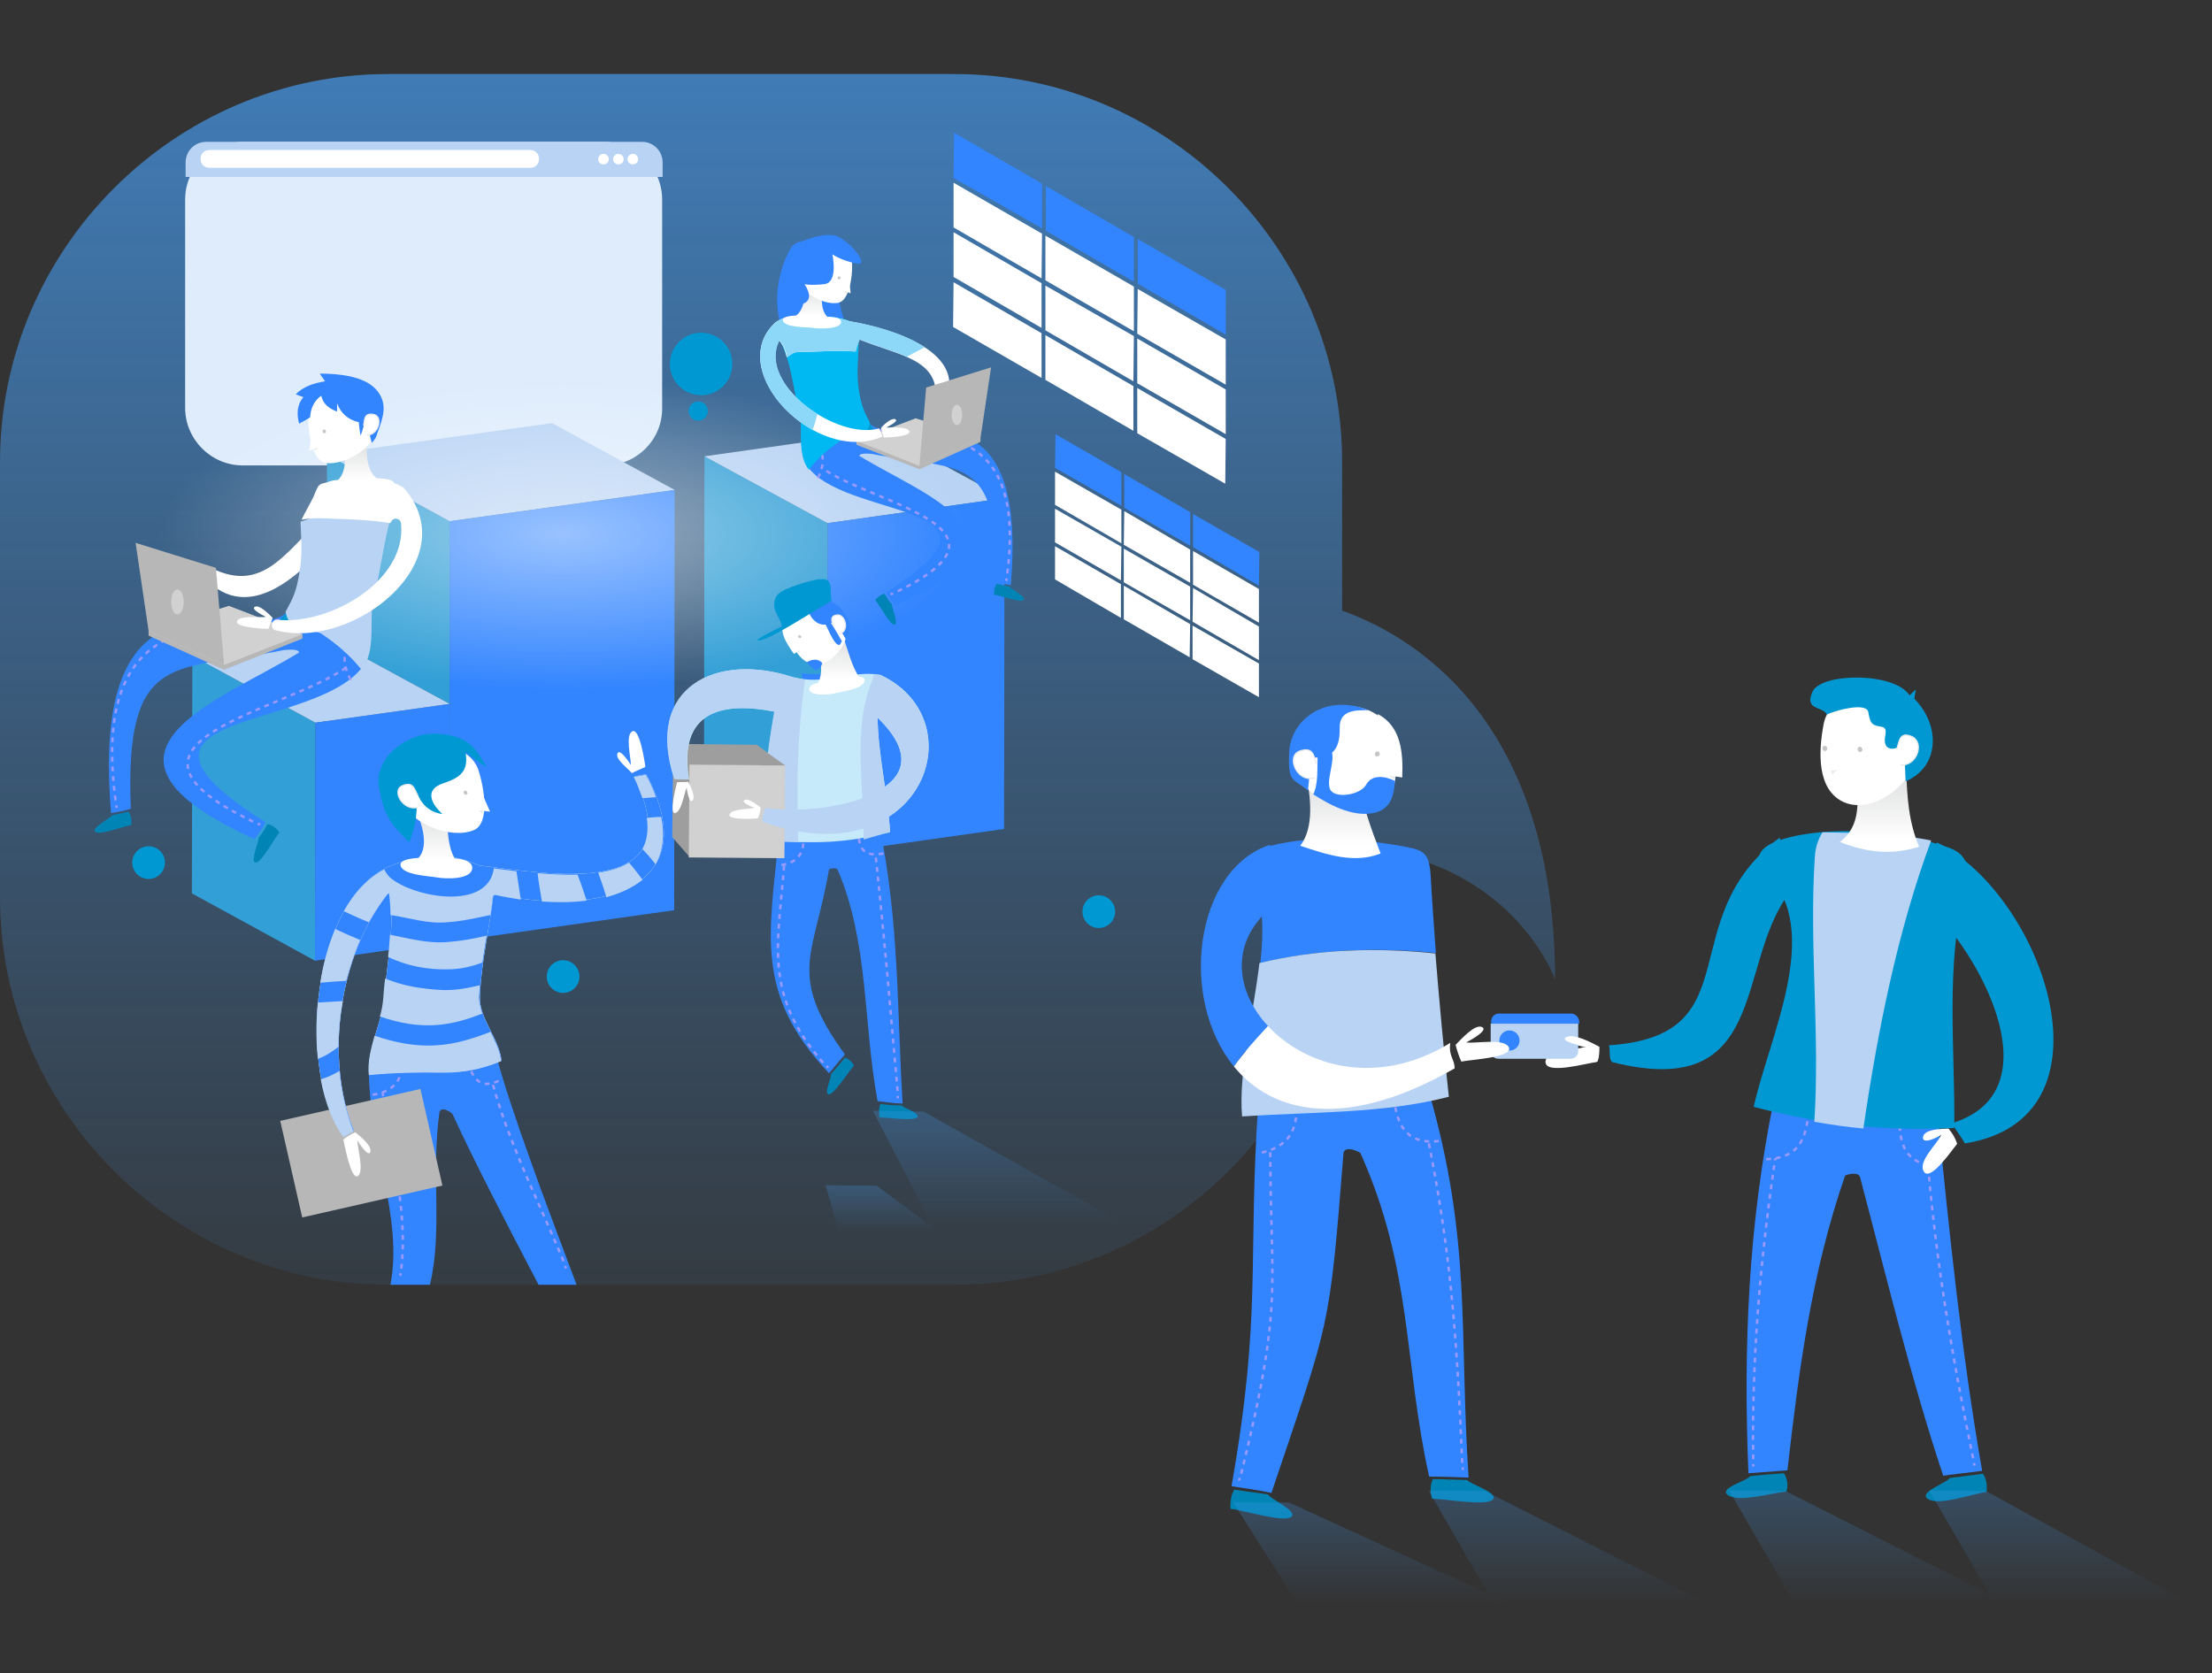 <?xml version="1.0" encoding="utf-8"?>
<!-- Generator: Adobe Illustrator 22.1.0, SVG Export Plug-In . SVG Version: 6.00 Build 0)  -->
<svg version="1.1" id="Capa_1" xmlns="http://www.w3.org/2000/svg" xmlns:xlink="http://www.w3.org/1999/xlink" x="0px" y="0px"
	 viewBox="0 0 460 348" style="enable-background:new 0 0 460 348;" xml:space="preserve">
<rect x="0" y="0" width="460" height="348" fill="#333333" stroke="none"/>
<style type="text/css">
	.st0{fill:url(#SVGID_1_);}
	.st1{fill:#0098D2;}
	.st2{fill:#DEECFC;}
	.st3{fill:#B8D3F4;}
	.st4{fill:#FFFFFF;}
	.st5{enable-background:new    ;}
	.st6{fill:#329FD6;}
	.st7{fill:#3385FF;}
	.st8{fill:#6C7C8F;}
	.st9{fill:url(#SVGID_2_);}
	.st10{fill:#3385FF;}
	.st11{fill:none;stroke:#9999FF;stroke-width:0.5;stroke-miterlimit:10;}
	.st12{fill:none;stroke:#9999FF;stroke-width:0.5;stroke-miterlimit:10;stroke-dasharray:0.992,0.992;}
	.st13{fill:#3385FF;stroke:#9999FF;stroke-width:0.5;stroke-miterlimit:10;stroke-dasharray:1;}
	.st14{fill:none;stroke:#9999FF;stroke-width:0.5;stroke-miterlimit:10;stroke-dasharray:1.01,1.01;}
	.st15{fill:#B7B7B7;}
	.st16{fill:#D1D1D1;}
	.st17{fill:#0098D2;stroke:#9999FF;stroke-width:0.5;stroke-miterlimit:10;stroke-dasharray:1;}
	.st18{fill:#0084B5;}
	.st19{fill:url(#SVGID_3_);}
	.st20{fill:#EAEAEA;}
	.st21{fill:#C6C6C6;}
	.st22{fill:#FFFFFF;stroke:#EAEAEA;stroke-width:0.25;stroke-miterlimit:10;}
	.st23{fill:none;stroke:#9999FF;stroke-width:0.5;stroke-miterlimit:10;stroke-dasharray:1.014,1.014;}
	.st24{fill:none;stroke:#9999FF;stroke-width:0.5;stroke-miterlimit:10;stroke-dasharray:0.994,0.994;}
	.st25{fill:#00B9F2;}
	.st26{fill:#8DD8F8;}
	.st27{fill:url(#SVGID_4_);}
	.st28{fill:#9E9E9E;}
	.st29{fill:none;stroke:#9999FF;stroke-width:0.5;stroke-miterlimit:10;stroke-dasharray:1.011,1.011;}
	.st30{fill:none;stroke:#9999FF;stroke-width:0.5;stroke-miterlimit:10;stroke-dasharray:0.995,0.995;}
	.st31{fill:#C6EAFA;}
	.st32{fill:url(#SVGID_5_);}
	.st33{fill:none;}
	.st34{fill:none;stroke:#9999FF;stroke-width:0.5;stroke-miterlimit:10;stroke-dasharray:1.005,1.005;}
	.st35{fill:none;stroke:#9999FF;stroke-width:0.5;stroke-miterlimit:10;stroke-dasharray:1.014,1.014;}
	.st36{fill:url(#SVGID_6_);}
	.st37{fill:url(#SVGID_7_);}
	.st38{fill:url(#SVGID_8_);}
	.st39{fill:none;stroke:#9999FF;stroke-width:0.5;stroke-miterlimit:10;stroke-dasharray:1.006,1.006;}
	.st40{fill:none;stroke:#9999FF;stroke-width:0.5;stroke-miterlimit:10;stroke-dasharray:1.005,1.005;}
	.st41{fill:url(#SVGID_9_);}
	.st42{fill:none;stroke:#9999FF;stroke-width:0.5;stroke-miterlimit:10;stroke-dasharray:0.998,0.998;}
	.st43{fill:none;stroke:#9999FF;stroke-width:0.5;stroke-miterlimit:10;stroke-dasharray:1.007,1.007;}
	.st44{fill:url(#SVGID_10_);}
	.st45{fill:url(#SVGID_11_);}
	.st46{fill:url(#SVGID_12_);}
	.st47{fill:url(#SVGID_13_);}
	.st48{fill:url(#SVGID_14_);}
</style>
<linearGradient id="SVGID_1_" gradientUnits="userSpaceOnUse" x1="161.667" y1="300.667" x2="161.667" y2="-160.679">
	<stop  offset="0" style="stop-color:#469AED;stop-opacity:0"/>
	<stop  offset="0.877" style="stop-color:#469AED"/>
</linearGradient>
<path class="st0" d="M279.1,127v-31c0-44.3-36.3-80.6-80.6-80.6h-118C36.3,15.5,0,51.8,0,96.1v90.5c0,44.3,36.3,80.6,80.6,80.6h118
	c44.3,0,80.6-36.3,80.6-80.6v-10.4c34.8,1.1,44.2,27.5,44.2,27.5C323.3,148.3,292.4,131.7,279.1,127z"/>
<circle class="st1" cx="228.5" cy="189.6" r="3.4"/>
<g>
	<g>
		<path class="st2" d="M125.8,96.8H50.5c-6.6,0-12-5.4-12-12V41.5c0-6.6,5.4-12,12-12h75.2c6.6,0,12,5.4,12,12v43.3
			C137.8,91.4,132.4,96.8,125.8,96.8z"/>
		<g>
			<path class="st3" d="M137.8,33.8c0-2.4-1.9-4.3-4.3-4.3H42.9c-2.4,0-4.3,1.9-4.3,4.3v3h99.2V33.8z"/>
		</g>
		<path class="st4" d="M110.4,34.9H43.5c-1,0-1.8-0.8-1.8-1.8V33c0-1,0.8-1.8,1.8-1.8h66.8c1,0,1.8,0.8,1.8,1.8v0.1
			C112.1,34.1,111.3,34.9,110.4,34.9z"/>
		<circle class="st4" cx="125.5" cy="33.1" r="1.1"/>
		<circle class="st4" cx="128.6" cy="33.1" r="1.1"/>
		<circle class="st4" cx="131.6" cy="33.1" r="1.1"/>
	</g>
	<g>
		<g>
			<g class="st5">
				<g>
					<polygon class="st6" points="172,177.6 146.4,163.7 146.5,94.9 172.1,108.8 					"/>
				</g>
				<g>
					<polygon class="st3" points="172.1,108.8 146.5,94.9 183.3,89.7 208.9,103.6 					"/>
				</g>
				<g>
					<polygon class="st7" points="208.9,103.6 208.8,172.4 172,177.6 172.1,108.8 					"/>
				</g>
			</g>
		</g>
		<g>
			<g class="st5">
				<g>
					<polygon class="st8" points="93.4,195.9 67.8,182 67.9,132.5 93.5,146.4 					"/>
				</g>
				<g>
					<polygon class="st6" points="93.5,146.4 67.9,132.5 68,94.5 93.5,108.4 					"/>
				</g>
				<g>
					<polygon class="st3" points="93.5,108.4 68,94.5 114.8,88 140.3,101.9 					"/>
				</g>
				<g>
					<polygon class="st7" points="140.3,101.9 140.2,189.3 93.4,195.9 93.5,146.4 93.5,108.4 					"/>
				</g>
				<g>
					<polygon class="st6" points="65.5,199.8 39.9,185.8 40,136.4 65.6,150.3 					"/>
				</g>
				<g>
					<polygon class="st3" points="65.6,150.3 40,136.4 67.9,132.5 93.5,146.4 					"/>
				</g>
				<g>
					<polygon class="st7" points="93.5,146.4 93.4,195.8 65.5,199.8 65.6,150.3 					"/>
				</g>
			</g>
		</g>
	</g>
	
		<radialGradient id="SVGID_2_" cx="288.565" cy="36.815" r="57.867" gradientTransform="matrix(1.448 0 0 -0.557 -300.898 131.595)" gradientUnits="userSpaceOnUse">
		<stop  offset="0" style="stop-color:#FFFFFF;stop-opacity:0.5"/>
		<stop  offset="1" style="stop-color:#FFFFFF;stop-opacity:0"/>
	</radialGradient>
	<ellipse class="st9" cx="116.8" cy="111.1" rx="83.8" ry="32.2"/>
	<g>
		<path class="st4" d="M63.6,111.1c0.8,0.2,1.6,0.4,2.5,0.5s1.9,0.2,2.9,0.3c-7.2,8.6-18.1,18.3-27.2,7.5c0.5-0.5,1-1,1.5-1.6
			C52.8,122.9,57.6,117.3,63.6,111.1z"/>
		<path class="st10" d="M55.2,171c-37.5-23.7,12-18.5,20.8-33.2l0,0l0,0c-3.8-4.7-15.2-8.8-16-10.9c-6.7,8.7-41.7-14.5-36.9,42.2
			c1.4-0.2,2.8-0.5,4.1-0.9c-1.3-33.4,9.3-28.4,31.8-33c0.1,0,3.1-0.4,3.2,0.5c-16.6,10.2-48.8,20.9-9.3,38.8
			C53.8,173.4,54.6,172.4,55.2,171z"/>
		<g>
			<g>
				<path class="st11" d="M75.6,135c-0.1,0.1-0.1,0.3-0.2,0.4"/>
				<path class="st12" d="M74.9,136.2c-8.6,11.1-60.3,16.7-21.8,34.9"/>
				<path class="st11" d="M53.6,171.3c0.2,0.1,0.3,0.1,0.5,0.2"/>
			</g>
		</g>
		<path class="st13" d="M72.9,141.4c-1.6-3.1-1.6-5.4-0.2-8.6c1.4,0.5,2.8,1,4.1,1.5"/>
		<g>
			<g>
				<path class="st11" d="M61,127c-0.1,0.1-0.2,0.3-0.3,0.4"/>
				<path class="st14" d="M60,128.1c-7.5,5-42.3-7.5-35.9,38.9"/>
				<path class="st11" d="M24.2,167.5c0,0.2,0,0.3,0.1,0.5"/>
			</g>
		</g>
		<polygon class="st15" points="47.6,127 62.9,132.8 46.6,139.3 30.9,132.2 		"/>
		<polygon class="st15" points="30.9,132.2 30.9,131.2 62.9,131.9 62.9,132.8 		"/>
		<polygon class="st16" points="47.6,126 62.9,131.9 46.6,138.3 30.9,131.2 		"/>
		<path class="st17" d="M58.1,129.1c-0.3,3.5,4.1,1.2,4.8-0.8c-0.8-0.7-1.6-1.5-2-2.5"/>
		<path class="st18" d="M26.7,168.8c-1.1,0.3-2,0.5-3.3,0.7c-0.4,0.6-4.5,2.7-3.6,3.5s6-1.2,7.5-1.4
			C27.4,170.7,27.3,169.5,26.7,168.8z"/>
		<path class="st18" d="M55.6,171.4c-0.5,1.1-1,1.8-1.8,2.8c0.1,0.7-1.9,5.2-0.6,5.2c1.2,0,3.9-5.1,4.9-6.3
			C57.5,172.3,56.6,171.5,55.6,171.4z"/>
		<path class="st4" d="M81.9,100.8c-0.7,1.9-6.4,1.6-7.9,1.9s-6,0.4-6.2-1.5c-0.1-2,4.7-1.2,5.7-1.4C74.7,99.5,82.6,98.9,81.9,100.8
			z"/>
		
			<linearGradient id="SVGID_3_" gradientUnits="userSpaceOnUse" x1="74.35" y1="255.122" x2="74.35" y2="248.171" gradientTransform="matrix(1 0 0 -1 0 348)">
			<stop  offset="0" style="stop-color:#E2E3E4"/>
			<stop  offset="0.987" style="stop-color:#FFFFFF"/>
		</linearGradient>
		<path class="st19" d="M76.4,91.4c-0.3,3.3-0.3,7.4,3.2,8.8c-3.6,1.3-6.7,1.6-10.5,0.4c3.4-1.4,2.7-6.2,2.3-8.9
			C73.1,91.6,74.8,91.5,76.4,91.4z"/>
		<path class="st4" d="M78.4,89.2c-0.4,3.7-6.5,7.6-10.6,7.1c-3-0.4-3.8-6.8-3.7-10.1c0.1-3.3,4.3-5.9,7.9-5.5
			C77,81.3,79,83.9,78.4,89.2z"/>
		<path class="st4" d="M65.9,84c0.1,0.9-0.2,1.4-0.6,2.2c-0.3,0.8-0.6,2.4-0.6,3.3c0,1.5-0.2,2.7-0.4,4.2c0.7-0.2,1.5-0.5,2.2-0.7
			C66.4,90,66.1,87,65.9,84z"/>
		<path class="st20" d="M66.2,93.1c-0.2,0.2-0.5,0.5-0.7,0.7c0-0.2-0.1-0.3-0.1-0.5C65.6,93.3,65.9,93.2,66.2,93.1z"/>
		<path class="st21" d="M67.8,89.7c0,0.2-0.1,0.4-0.3,0.4c-0.2,0-0.4-0.1-0.4-0.4c0-0.2,0.1-0.4,0.3-0.4
			C67.6,89.4,67.8,89.5,67.8,89.7z"/>
		<path class="st7" d="M78.5,90c1.1-3,2.3-6-0.2-8.9s-7.9-3.4-11.8-3.4c0.3,0.5,0.8,1.1,1.1,1.6c-2.3,0.4-4.4,1-6.1,2.7
			c0.5,0.2,1,0.4,1.6,0.6c-1.4,1.6-1.4,3.6-0.9,5.5c0.8-0.4,1.5-0.8,2.3-1.3c0.1-1.9,0.8-3.4,2.3-4.5c0.4,1.8,1.7,2.7,3.3,3.3
			c0-0.6,0-1.2,0-1.7c0.8,2.1,2.3,3.4,4.5,3.9c0.1,0.9,0.2,1.9,0.4,2.8c0.4-1.1,0.7-2.3,1.1-3.4c0.4,1.6,0.8,3.3,1.2,4.9
			C77.9,91.5,78.3,90.9,78.5,90z"/>
		<path class="st22" d="M75.6,88.5c0.3-1.1,0-2.7,2.1-2.3s1,4.5-1.6,4.3"/>
		<path class="st4" d="M56.7,128.5c-0.7-0.7-2.7-2.8-3.7-2.3s2.1,2,2.3,2.1c-1.3,0.2-5.5-0.4-6,0.9c-0.5,1.3,5.7,1.6,6.5,1.6
			C56.2,130,56.4,129.3,56.7,128.5z"/>
		<path class="st4" d="M42.9,122.6c0.7,0.8,2.5,3.1,1.9,4s-1.8-2.4-1.9-2.6c-0.3,1.3,0,5.8-1.5,6.3c-1.4,0.5-1.1-6.2-1-7
			C41.3,122.9,42.1,122.8,42.9,122.6z"/>
		<polygon class="st15" points="46.6,138.3 44.9,118.1 28.2,112.9 30.9,131.2 		"/>
		<ellipse class="st16" cx="36.9" cy="125.2" rx="1.3" ry="2.6"/>
		<g>
			<path class="st3" d="M62.5,108.5c0.1,3.6,0.5,6.5-0.3,11c-0.6,3.5-1.2,4.8-2.8,7.7c0.4,3.8,4.3,3.5,7.3,4.5
				c3.3,2.2,6.1,4.6,8.5,7.6c3.2-4.1,1.4-10.6,2.5-14.8c1.4-5.4,2.3-13.1,3.8-17.6C75.9,102.3,65.6,107.6,62.5,108.5z"/>
		</g>
		<g>
			<path class="st4" d="M84,101.5c-0.1-0.1-0.2-0.2-0.3-0.2c-2.8-1.7-6-1.8-9-1.6c-0.9,0.1-0.7,0.1-1.3,0.1c-0.6,0-0.5,0-1.2,0
				c-2,0-3.2,0.2-5.3,0.8c-0.3,0.1-0.5,0.3-0.7,0.5c-0.4,0.7-0.7,1.5-1,2.2c-0.5,1.1-2,3.7-2.5,4.8l0,0c2.3-0.5,4.7-0.3,6.9-0.2
				c3.9,0.1,7.7,0.3,11.6,0.9c0-0.1,0-0.1,0.1-0.2c0.4-1.1,2-0.9,2.1,0.3c1.2,11.9-14.8,21.1-25.7,20c-0.5-0.1-1,0.3-1.1,0.7
				c0,0,0,0,0,0.1c-0.2,0.6,0.1,1.3,0.8,1.4C73.6,135.3,97,116.5,84,101.5z"/>
		</g>
	</g>
	<g>
		<path class="st7" d="M164.4,51.7c0,0-5.6,8.9-0.9,19.1l12.7-1.6c0,0-3.6-12.7-3.1-15.5S166.4,48.3,164.4,51.7z"/>
		<path class="st10" d="M184.3,123.2c30.2-19.1-9.6-14.9-16.7-26.7l0,0l0,0c3-3.7,12.2-7.1,12.9-8.8c5.4,7,33.6-11.6,29.7,34
			c-1.1-0.2-2.2-0.4-3.3-0.8C208,94,199.4,98,181.3,94.4c-0.1,0-2.5-0.3-2.6,0.4c13.3,8.2,39.3,16.8,7.5,31.2
			C185.5,125.1,184.8,124.3,184.3,123.2z"/>
		<g>
			<g>
				<path class="st11" d="M167.9,94.2c0.1,0.1,0.1,0.3,0.2,0.4"/>
				<path class="st23" d="M168.7,95.4c7.4,8.8,47.9,13.3,17.5,27.8"/>
				<path class="st11" d="M185.7,123.4c-0.1,0.1-0.3,0.1-0.5,0.2"/>
			</g>
		</g>
		<path class="st13" d="M170.1,99.4c1.3-2.5,1.3-4.4,0.2-6.9c-1.1,0.4-2.2,0.8-3.3,1.2"/>
		<g>
			<g>
				<path class="st11" d="M179.7,87.8c0.1,0.1,0.2,0.3,0.3,0.4"/>
				<path class="st24" d="M180.7,88.8c6.5,3.6,33.7-5.7,28.7,31"/>
				<path class="st11" d="M209.3,120.3c0,0.2,0,0.3-0.1,0.5"/>
			</g>
		</g>
		<polygon class="st15" points="190.4,87.8 178.1,92.5 191.2,97.6 203.9,91.9 		"/>
		<polygon class="st15" points="203.9,91.9 203.9,91.1 178.1,91.7 178.1,92.5 		"/>
		<polygon class="st16" points="190.4,87 178.1,91.7 191.2,96.9 203.9,91.1 		"/>
		<path class="st17" d="M182,89.5c0.3,2.8-3.3,1-3.8-0.7c0.7-0.6,1.3-1.2,1.6-2"/>
		<path class="st18" d="M207.3,121.4c0.9,0.2,1.6,0.4,2.6,0.6c0.3,0.5,3.7,2.2,2.9,2.8c-0.7,0.6-4.8-1-6.1-1.1
			C206.7,122.9,206.8,122,207.3,121.4z"/>
		<path class="st18" d="M184,123.5c0.4,0.9,0.8,1.4,1.5,2.2c-0.1,0.6,1.5,4.2,0.5,4.2s-3.1-4.1-4-5.1
			C182.5,124.2,183.2,123.6,184,123.5z"/>
		<path class="st25" d="M166.2,85.7c-1.6-6.3-1.6-11.4-5.2-16.9c-1.7-2.5,6.1-3.7,7.8-3.1c0.3,0.1,0.6,0,0.9,0.1
			c0.3,0.1,0.5,0,0.9,0c2-0.1,7.5,0.4,7.8,2.8c0.5,5.3-0.6,7.8,0.3,13.1c0.5,2.8,1,3.9,2.2,6.2c-0.3,3-3.4,2.9-5.9,3.6
			c-2.6,1.8-4.9,3.7-6.8,6.2C165.6,94.3,167.1,89.1,166.2,85.7z"/>
		<path class="st4" d="M183.5,90.8c-13.7,6-33-13.7-22.3-23.7c2.1-1.6,5.1-1.5,7.5-1.3c0.7,0.1,0.5,0,1,0.1c0.5,0,0.3,0,0.9,0
			c1.9,0,4.1,0.2,6,0.9c8.8,1.5,25.7,6.5,19.5,17.7c-0.6-0.2-1.1-0.3-1.7-0.5c1.7-9.3-7.4-10-15.7-13.4c-0.3,0.8-0.7,1.6-0.8,2.5
			c-0.1,0-0.1,0-0.2,0c-3.8-0.3-7.8,0.1-11.5,0.1c-1.3,0-1.7,0.5-2.6,1.1c-0.3-1.3-0.6-2.4-1.6-3.5c-4.5,9.2,12.1,20.8,20.8,18.3
			C183.2,89.7,183.3,90.3,183.5,90.8z"/>
		<path class="st3" d="M194.8,83.1c0.7-0.2,1.4-0.4,2.1-0.6l0.1-0.1c0.2-0.6,0.3-1.2,0.4-1.8C196.6,81.4,195.7,82.3,194.8,83.1z"/>
		<path class="st26" d="M192.3,72.2c-4.6-3-11.2-4.7-15.7-5.4c-1.9-0.7-4.1-0.9-6-0.9c-0.6,0-0.4,0-0.9,0s-0.3,0-1-0.1
			c-2.4-0.2-5.4-0.3-7.5,1.3c-7.1,6.6-1.1,17.5,7.8,22.3c0.4-1.1,0.7-2.2,1-3.3c-6-3.7-10.6-9.9-7.9-15.3c0.9,1,1.3,2.1,1.6,3.5
			c1-0.6,1.3-1.1,2.6-1.1c3.7,0,7.7-0.4,11.5-0.1c0.1,0,0.1,0,0.2,0c0.2-0.9,0.5-1.7,0.8-2.5c3.4,1.4,6.9,2.3,9.8,3.6
			C189.8,73.5,191.1,72.9,192.3,72.2z"/>
		<path class="st4" d="M162.8,66.7c0.5,1.5,5.1,1.3,6.3,1.5s5.7,0.3,5.8-1.2c0.1-1.6-4.6-1-5.4-1.1
			C168.7,65.6,162.3,65.2,162.8,66.7z"/>
		
			<linearGradient id="SVGID_4_" gradientUnits="userSpaceOnUse" x1="996.379" y1="287.715" x2="996.379" y2="282.117" gradientTransform="matrix(-1 0 0 -1 1165.179 348)">
			<stop  offset="0" style="stop-color:#E2E3E4"/>
			<stop  offset="0.987" style="stop-color:#FFFFFF"/>
		</linearGradient>
		<path class="st27" d="M167.2,59.1c0.3,2.6,0.2,5.9-2.6,7.1c2.9,1.1,5.4,1.3,8.4,0.3c-2.7-1.1-2.1-5-1.9-7.2
			C169.9,59.3,168.5,59.2,167.2,59.1z"/>
		<path class="st4" d="M165.6,57.3c0.3,3,5.2,6.2,8.6,5.7c2.4-0.3,3.1-5.5,3-8.1c-0.1-2.7-3.4-4.7-6.4-4.4
			C166.8,51,165.1,53,165.6,57.3z"/>
		<path class="st4" d="M175.7,53.1c-0.1,0.7,0.1,1.1,0.4,1.8c0.3,0.6,0.5,2,0.5,2.7c0,1.2,0.2,2.2,0.3,3.4c-0.6-0.2-1.2-0.4-1.8-0.6
			C175.3,58,175.5,55.6,175.7,53.1z"/>
		<path class="st20" d="M175.5,60.5c0.2,0.2,0.4,0.4,0.6,0.6c0-0.1,0.1-0.3,0.1-0.4C176,60.6,175.7,60.6,175.5,60.5z"/>
		<path class="st21" d="M174.2,57.8c0,0.2,0.1,0.3,0.3,0.3s0.3-0.1,0.3-0.3s-0.1-0.3-0.3-0.3S174.2,57.6,174.2,57.8z"/>
		<path class="st22" d="M167.9,56.8c-0.2-0.9,0-2.1-1.7-1.9c-1.7,0.3-0.8,3.6,1.3,3.5"/>
		<path class="st4" d="M183.2,89c0.5-0.6,2.2-2.2,3-1.8c0.8,0.4-1.7,1.6-1.9,1.7c1,0.1,4.4-0.3,4.8,0.8c0.4,1.1-4.6,1.3-5.3,1.3
			C183.5,90.2,183.4,89.6,183.2,89z"/>
		<path class="st4" d="M194.2,84.2c-0.6,0.6-2,2.5-1.5,3.3s1.5-1.9,1.5-2.1c0.2,1.1,0,4.7,1.2,5.1c1.1,0.4,0.9-5,0.8-5.7
			C195.5,84.5,194.9,84.4,194.2,84.2z"/>
		<polygon class="st15" points="191.2,96.9 192.6,80.6 206.1,76.4 203.9,91.1 		"/>
		<ellipse class="st16" cx="199" cy="86.3" rx="1.1" ry="2.1"/>
		<path class="st7" d="M167.1,50.1c0,0,3.8-1.7,6.5-1.1c2.7,0.6,7.6,6.4,4.5,5.8s-5-1.9-5-1.9s1.3,5.9-1.7,6.2s-4.1,0-4.1,0
			s3,4.1-1.7,4.3S164.6,51.3,167.1,50.1z"/>
	</g>
	<g>
		<polygon class="st28" points="163.3,159.2 157.4,154.9 140,154.7 139.8,174.1 143.2,178 		"/>
		<path class="st7" d="M167,141.8c-0.1-0.6-0.2-1.2-0.3-1.8c5.6,1,10.8-1.9,16.4-1.3c-0.3,0.6-0.6,1.2-0.9,1.7
			C177.1,139.7,172.2,142.6,167,141.8z"/>
		<path class="st10" d="M187.7,229.5c-1.2-20.5-0.7-37.4-4.8-57.7l0,0l0,0c-7.5,1.3-13.5,1.3-20.9,1.8c-2,20.9-5.2,33,10.4,49.6
			c1.1-1.3,2.2-2.6,3.3-3.9c-12.1-16.7-6.4-20.4-3.3-38.5c0-0.1,1.6-0.5,1.8,0.1c6.5,15.1,5.3,32.1,8.3,48.1
			C184.3,229.2,186,229.5,187.7,229.5z"/>
		<g>
			<g>
				<path class="st11" d="M163.4,174.5c0,0.2,0,0.3,0,0.5"/>
				<path class="st29" d="M163.3,176c-0.8,18.7-5.8,29.6,8.2,45.4"/>
				<path class="st11" d="M171.9,221.7c0.1,0.1,0.2,0.2,0.3,0.4"/>
			</g>
		</g>
		<g>
			<g>
				<path class="st11" d="M181.6,172.9c0,0.2,0,0.3,0.1,0.5"/>
				<path class="st30" d="M181.7,174.4c2,17.9,3.4,34.9,5,53"/>
				<path class="st11" d="M186.7,227.9c0,0.2,0,0.3,0,0.5"/>
			</g>
		</g>
		<path class="st13" d="M183.7,177.5c-3.1,0.6-5-0.2-5.1-3.6c1.2-0.7,2.4-1.4,3.6-2"/>
		<path class="st13" d="M162.5,179.9c3.1-0.5,4.6-2.1,4.6-5.3c-1.4-0.4-2.9-0.7-4.3-1.1"/>
		<path class="st31" d="M158.5,170.8c33,11.7,44.8-20.6,24.9-30.3c-0.6-0.3-0.3-0.1-0.6-0.2c-5.7-0.8-10.9,1.9-16.6,0.8
			c-0.5-0.1-0.7-0.2-1.1-0.2c-16-5.4-31.1,2-24.8,21.1c1,0,2,0.1,3,0.1c-2.3-14,6.6-16.3,17.8-14.1c-1.6,9-2.6,17.7-1.7,26.9
			c10.1,0.4,15.7,0.7,25.7-1.9c-0.5-8-2.5-16.1-2.6-23.8c16.4,15.9-12.3,20.6-23.3,18.7C158.8,168.9,158.5,169.8,158.5,170.8z"/>
		<path class="st3" d="M167.3,142.2c0.1-0.4,0.1-0.4,0.1-0.8c-0.4-0.1-0.9-0.2-1.3-0.3s-0.7-0.2-1.1-0.2c-16-5.4-31.1,2-24.8,21.1
			c1,0,2,0.1,3,0.1c-2.3-14,6.6-16.3,17.8-14.1c-1.6,9-2.6,17.7-1.7,26.9c2.2,0.1,4.5,0.1,6.7,0.2
			C165.6,164,165.8,153.1,167.3,142.2z"/>
		
			<rect x="143.6" y="158.8" transform="matrix(8.094194e-03 -1 1 8.094194e-03 -16.735 320.64)" class="st16" width="19.3" height="19.9"/>
		<path class="st18" d="M175.7,220c-1,1.2-1.8,2.2-2.9,3.4c0.2,0.5-1.6,4.3-0.4,4.2c1.2-0.1,4-4.7,5.2-6
			C177.2,220.9,176.4,220.1,175.7,220z"/>
		<path class="st18" d="M183.1,229.6c1.5,0.2,2.8,0.3,4.4,0.3c0.2,0.5,4.1,1.6,3.2,2.5c-0.9,0.8-6.1,0-7.8,0
			C182.8,231.5,182.7,230.3,183.1,229.6z"/>
		<path class="st4" d="M179.8,141.6c-0.3,1.7-4.6,2.2-5.8,2.5c-1.2,0.4-5.7,0.8-5.7-0.8s4.8-1.6,5.7-2
			C174.9,141,180.1,139.9,179.8,141.6z"/>
		
			<linearGradient id="SVGID_5_" gradientUnits="userSpaceOnUse" x1="177.496" y1="209.809" x2="177.496" y2="202.284" gradientTransform="matrix(1 8.094460e-03 8.094460e-03 -1 -4.83 342.22)">
			<stop  offset="0" style="stop-color:#E2E3E4"/>
			<stop  offset="0.987" style="stop-color:#FFFFFF"/>
		</linearGradient>
		<path class="st32" d="M175.3,132.3c1,2.7,1.8,6.4,3.5,8.7c-2.9,1.9-5.6,2.5-9,1.7c1.5-2.5,1-5.2,0.1-7.8
			C171.7,134.1,173.5,133.2,175.3,132.3z"/>
		<path class="st4" d="M175.9,130.4c1,3.1-2.8,7.8-6.2,7.8c-3.4-0.1-5-4-6.2-6.8c-1.3-2.8,1.6-5.7,4.6-6.3
			C172.2,124.1,174.5,125.9,175.9,130.4z"/>
		<path class="st4" d="M163.4,128.3c-1.8,2.7,0.1,5.4,1.7,7.7c0.5-0.3,1.1-0.7,1.6-1C165.7,132.7,164.3,130.6,163.4,128.3z"/>
		<path class="st20" d="M166.5,135.1c-0.1,0.2-0.3,0.5-0.4,0.7c-0.1-0.1-0.1-0.2-0.2-0.4C166.1,135.4,166.3,135.3,166.5,135.1z"/>
		<path class="st21" d="M166.6,132.3c0.1,0.2,0,0.3-0.2,0.4c-0.2,0-0.3,0-0.4-0.2c-0.1-0.2,0-0.3,0.2-0.4
			C166.3,132.1,166.5,132.1,166.6,132.3z"/>
		<path class="st7" d="M164.2,127.4c1.3-0.7,3.1-1.9,4.1,0.2s3,3.1,5.3,1.6c0.9,1.3,1.5,2.4,2.4,3.9c0.8-2.3,1.6-2.3-0.4-5.6
			C173.5,124.2,168.1,122.9,164.2,127.4z"/>
		<path class="st22" d="M173.3,130.3c-0.2-0.9-0.9-2.2,0.8-2.4c1.7-0.2,2.7,3.5,0.3,4"/>
		<path class="st1" d="M162.6,130.3c-0.2-1.5-1.5-2.8-1.6-4.2c-0.1-1.3,0.3-2.5,1.9-3.3c1.6-0.8,6.9-2.7,8.7-2.3s0.8,3.2,1.4,4.4
			c-3.5,2-12.5,7.9-15,8.3C155.6,133.6,163.1,130,162.6,130.3z"/>
		<path class="st7" d="M167.8,137.7c1.1-0.6,2.3-0.8,3.2,0.2c-0.2,0.8-0.6,1.2-1.4,1.5C169,139,168.3,138.4,167.8,137.7z"/>
		<path class="st7" d="M171.7,129.9c0.5,1,1.6,3.6,2.4,4.1c0.8,0.5,0.7-0.5,1-0.6c-0.8-1.4-1.6-2.8-2.5-4.1
			C172.3,129.4,172,129.6,171.7,129.9z"/>
		<path class="st4" d="M158.2,168c-0.7-0.6-2.6-2.1-3.4-1.6c-0.8,0.5,1.9,1.6,2.2,1.6c-1.2,0.3-4.9,0.2-5.3,1.4
			c-0.4,1.2,5.2,0.9,5.9,0.8C157.9,169.5,158.1,168.8,158.2,168z"/>
		<path class="st3" d="M158.5,170.9c32.9,11.7,44.8-20.6,24.9-30.3c-0.6-0.3-0.2-0.1-0.6-0.2c-0.4-0.1-0.7-0.1-1.1-0.2
			c-0.1,0.5-0.1,0.7-0.3,1.3c-4.2,9.9-1.7,22.3-1.8,33.1c1.8-0.5,3.6-1.1,5.5-1.5c-0.5-8-2.5-16.1-2.6-23.8
			c16.4,15.9-12.3,20.6-23.3,18.7C158.8,168.9,158.5,169.8,158.5,170.9z"/>
		<path class="st4" d="M143.1,162.6c0.5,0.8,1.6,3.2,0.9,3.9c-0.7,0.7-1.2-2.4-1.2-2.7c-0.5,1.1-1.1,5.1-2.4,5.3
			c-1.3,0.2,0.2-5.6,0.4-6.4C141.6,162.6,142.3,162.7,143.1,162.6z"/>
		<polygon class="st28" points="159.8,156.7 163.3,159.2 158.3,159.2 		"/>
	</g>
	<g>
		<g>
			<path class="st33" d="M91.4,231.2c-1.8,12.9,0.7,24.9-2,35.9H112c-6.5-12.4-13.2-25.2-17.9-35.5
				C94.1,231.6,91.9,229.9,91.4,231.2z"/>
			<path class="st10" d="M91.4,231.2c0.6-1.3,2.7,0.4,2.7,0.5c4.7,10.2,11.4,23.1,17.9,35.5h7.9c-6.4-17-13.9-36.9-16.7-47.7
				c-8.5,2.5-17.7,1.1-26.4,2.3l0,0h-0.1c-0.1,16.4,7.2,31.1,4.5,45.4h8.2C92.1,256.1,89.6,244,91.4,231.2z"/>
		</g>
		<g>
			<g>
				<path class="st11" d="M78.9,219.5c0,0.2,0,0.3,0,0.5"/>
				<path class="st34" d="M78.9,221c1,14.4,6.3,28.8,4.5,43.4"/>
				<path class="st11" d="M83.3,264.8c0,0.2,0,0.3-0.1,0.5"/>
			</g>
		</g>
		<g>
			<g>
				<path class="st11" d="M100.8,218.2c0,0.2,0.1,0.3,0.1,0.5"/>
				<path class="st35" d="M101.1,219.7c3,14.9,10.5,29.1,16.3,43.1"/>
				<path class="st11" d="M117.5,263.3c0.1,0.2,0.1,0.3,0.2,0.5"/>
			</g>
		</g>
		
			<rect x="60.1" y="229.6" transform="matrix(0.975 -0.222 0.222 0.975 -51.292 22.599)" class="st15" width="29.9" height="20.6"/>
		<path class="st13" d="M77.5,227.7c4.8-0.8,6.6-3.5,6-8.3c-1.9-0.5-3.9-0.9-5.9-1.3"/>
		<path class="st13" d="M103.7,224.8c-4.6,2.1-6-1.5-6.6-5.7c1.5-0.8,3-1.6,4.5-2.5"/>
		<path class="st4" d="M80.7,185.8c-10.3,13-13.2,34.4-7.1,49.4c-0.7,0.4-1.4,0.8-2.1,1.2c-9.9-13.4-6.9-50,10.2-56.5
			c2.7-1.2,6-1.5,8.8-1.6c0.8,0,0.6,0,1.1,0c0.6,0,0.4-0.1,1.1-0.1c2.3-0.1,4.8,0.9,7,1.8c13.8,1.6,44.7,7.7,32.2-18.5
			c0.8-0.2,1.7-0.3,2.5-0.5c13.1,25-11.8,29.4-31.4,24.9c-0.1,0.1-0.2,0.2-0.4,0.2c-0.8,7.1-2.5,13.8-2.8,21.1
			c-0.2,4.7,4,8.7,4.5,13.4c-4.1,1.7-7.7,2.4-12.1,2.4c-5.2-0.1-10.3,0-15.4,0.5c-0.6-5.2,2.8-11.2,3.1-16
			c0.6-7.5,2.2-14.7,1.2-21.9C80.8,185.8,80.8,185.8,80.7,185.8z"/>
		<path class="st10" d="M80.7,185.8c-10.3,13-13.2,34.4-7.1,49.4c-0.7,0.4-1.4,0.8-2.1,1.2c-9.9-13.4-6.9-50,10.2-56.5
			c2.7-1.2,6-1.5,8.8-1.6c0.8,0,0.6,0,1.1,0c0.6,0,0.4-0.1,1.1-0.1c2.3-0.1,4.8,0.9,7,1.8c13.8,1.6,44.7,7.7,32.2-18.5
			c0.8-0.2,1.7-0.3,2.5-0.5c13.1,25-11.8,29.4-31.4,24.9c-0.1,0.1-0.2,0.2-0.4,0.2c-0.8,7.1-2.5,13.8-2.8,21.1
			c-0.2,4.7,4,8.7,4.5,13.4c-4.1,1.7-7.7,2.4-12.1,2.4c-5.2-0.1-10.3,0-15.4,0.5c-0.6-5.2,2.8-11.2,3.1-16
			c0.6-7.5,2.2-14.7,1.2-21.9C80.8,185.8,80.8,185.8,80.7,185.8z"/>
		<path class="st3" d="M135.8,179.1c-0.6-0.8-1.4-1.7-2.2-2.5c0.9-1.7,1.3-3.8,0.9-6.5c1-0.1,2-0.2,3-0.2c0.8,4.1,0.3,7.3-1.2,9.9
			C136.2,179.5,136,179.3,135.8,179.1z"/>
		<path class="st3" d="M124.4,181.5c2.5-0.4,4.7-1,6.4-2.1c1.1,1.2,2.2,2.8,2.7,3.4c0,0.1,0.1,0.1,0.1,0.2c-2,1.6-4.6,2.8-7.5,3.6
			C125.6,184.8,125,183.2,124.4,181.5z"/>
		<path class="st3" d="M111.8,181.6c2.8,0.2,5.6,0.4,8.3,0.3c0.7,1.8,1.3,3.6,1.9,5.4c-2.9,0.4-6.1,0.4-9.3,0.2
			C112.4,185.6,112,183.6,111.8,181.6z"/>
		<path class="st3" d="M79.9,180.8c0.3,0.6,0.7,1.2,1.2,1.7c4.9,4.2,20.4,7,21.6-1.9c1.5,0.2,3.1,0.4,4.7,0.6c0.3,2,0.6,4,0.9,5.9
			c-1.8-0.3-3.7-0.6-5.4-1c-0.1,0.1-0.2,0.2-0.4,0.2c-0.1,1.3-0.3,2.7-0.5,4c-2.9,0.6-5.9,1.3-8.9,1.5c-4.2,0.4-7.8-0.9-11.9-1.5
			c0-1.5-0.1-3-0.3-4.5c-0.1,0.1-0.2,0.1-0.3,0.1c-1.4,1.8-2.7,3.8-3.9,5.9c-1.8-0.7-3.5-1.5-5.2-2.3
			C73.7,185.6,76.5,182.6,79.9,180.8z"/>
		<path class="st3" d="M93.1,201.6c-4.1,0.1-8.6-0.7-12.4-2.6c0.2-1.5,0.3-3.1,0.4-4.6c4.1,0.8,7.9,1.9,12.2,1.5
			c2.7-0.2,5.3-0.7,7.9-1.3c-0.3,1.9-0.6,3.7-0.9,5.6C98.1,201,95.7,201.6,93.1,201.6z"/>
		<path class="st3" d="M100.3,210.8c-2.8,1.1-5.7,2-8.7,2.3c-4.2,0.5-8.6-0.3-12.6-1.7c0.4-1.3,0.6-2.6,0.7-3.8
			c0.1-1.4,0.2-2.7,0.4-4.1c3.7,1.6,7.9,2.2,11.9,2.4c2.8,0.1,5.3-0.4,7.8-1c-0.1,0.8-0.1,1.7-0.2,2.6
			C99.7,208.5,99.9,209.7,100.3,210.8z"/>
		<path class="st3" d="M90.7,217.4c3.9-0.2,7.7-1.4,11.3-2.8c1,2,2,4,2.2,6.1c-4.1,1.7-7.7,2.4-12.1,2.4c-5.2-0.1-10.3,0-15.4,0.5
			c-0.3-2.6,0.4-5.4,1.2-8.2C82,216.8,86.4,217.7,90.7,217.4z"/>
		<path class="st3" d="M70.4,217.7c-1.3,1-2.6,1.9-4.3,2.5c-0.4-3.8-0.4-7.7,0-11.7c1.7-0.1,3.4-0.2,5.2-0.3
			C70.7,211.4,70.4,214.6,70.4,217.7z"/>
		<path class="st3" d="M66.9,224.4c1.4-0.4,2.6-1,3.7-1.7c0.4,4.4,1.4,8.7,2.9,12.6c-0.7,0.4-1.4,0.8-2.1,1.2c-2.2-3-3.8-7.2-4.7-12
			C66.7,224.4,66.8,224.4,66.9,224.4z"/>
		<path class="st3" d="M66.6,204.4c0.6-4,1.7-7.8,3.1-11.2c1.7,0.8,3.5,1.6,5.2,2.3c-1.2,2.7-2.1,5.6-2.9,8.5
			C70.2,204.1,68.4,204.2,66.6,204.4z"/>
		<path class="st3" d="M133.6,166c-0.5-1.3-1-2.8-1.8-4.4c0.8-0.2,1.7-0.3,2.5-0.5c0.9,1.6,1.6,3.2,2.1,4.7
			C135.5,165.9,134.5,165.9,133.6,166z"/>
		<path class="st4" d="M83.3,180c0.4,2,6,2.2,7.7,2.5c1.6,0.3,7,0.5,7.2-1.9s-5.5-2.2-6.8-2.2C90,178.4,82.9,178,83.3,180z"/>
		
			<linearGradient id="SVGID_6_" gradientUnits="userSpaceOnUse" x1="3001.266" y1="177.949" x2="3001.266" y2="169.221" gradientTransform="matrix(-1 0 0 -1 3091.966 348)">
			<stop  offset="0" style="stop-color:#E2E3E4"/>
			<stop  offset="0.987" style="stop-color:#FFFFFF"/>
		</linearGradient>
		<path class="st36" d="M86.8,169.1c1.2,3.2,2.8,8.4-1.1,10.3c3.6,1.7,6.3,1.8,10,0.4c-2.9-2.1-2.6-8.5-2.9-11.5
			C90.8,168.5,88.8,168.8,86.8,169.1z"/>
		<path class="st4" d="M83.9,167c1.5,4.1,9.6,7.6,14.5,5.7c3.6-1.3,2.3-9,1-12.8c-1.4-3.8-6.7-5.7-10.8-4.2
			C83,157.7,81.7,161.1,83.9,167z"/>
		<path class="st4" d="M96.4,157.7c0.2,1,0.7,1.5,1.5,2.5c0.7,0.8,1.7,2.7,2,3.8c0.6,1.8,1.3,3.1,2,4.8c-0.9-0.1-1.9-0.2-2.8-0.3
			C98.2,164.9,97.2,161.4,96.4,157.7z"/>
		<path class="st20" d="M99.4,168.5c0.4,0.2,0.7,0.5,1.1,0.7c0-0.2,0-0.4,0-0.6C100.2,168.6,99.8,168.6,99.4,168.5z"/>
		<path class="st21" d="M96.4,164.9c0.1,0.2,0.3,0.4,0.5,0.4s0.4-0.3,0.3-0.5s-0.3-0.4-0.5-0.4C96.5,164.5,96.4,164.7,96.4,164.9z"
			/>
		<path class="st1" d="M96.8,156.4c0.7,3.8-0.9,5.3-4.6,6.5s-2.9,3.9-0.2,6.4c-2.9-0.4-4.5-2.2-5.5-4.9c0.4,3.9,0.1,7.2-1.4,10.8
			c-3.7-3.7-5.2-5.3-6.3-11.5c-1.1-6.2,6.2-11.6,12.3-11.1c6.1,0.5,7.6,2.5,10.1,7C99.6,158.6,98.2,157.5,96.8,156.4z"/>
		<path class="st22" d="M86.9,165.5c-0.7-1.1-0.8-3.1-3.2-2.1s0.2,5.4,3.2,4.5"/>
		<path class="st4" d="M73.9,235.5c1,0.8,3.5,2.8,3.1,4.1c-0.4,1.2-2.6-2.2-2.7-2.5c0,1.6,1.5,6.6,0.1,7.5s-2.8-6.7-3-7.6
			C72.2,236.3,73,235.9,73.9,235.5z"/>
		<path class="st4" d="M131.4,160.8c-0.8-1-3.5-2.9-3-4.1c0.5-1.2,2.6,2.1,2.8,2.4c0-1.5-1.2-6.3,0.3-7c1.5-0.8,2.6,6.4,2.7,7.4
			C133.2,160,132.3,160.3,131.4,160.8z"/>
	</g>
	<g>
		<circle class="st1" cx="145.8" cy="75.7" r="6.5"/>
		<circle class="st1" cx="145.2" cy="85.5" r="2"/>
	</g>
	<circle class="st1" cx="30.9" cy="179.4" r="3.4"/>
	<circle class="st1" cx="117.1" cy="203.1" r="3.4"/>
	
		<linearGradient id="SVGID_7_" gradientUnits="userSpaceOnUse" x1="209.2" y1="192.805" x2="209.2" y2="93.595" gradientTransform="matrix(1 0 0 -1 0 348)">
		<stop  offset="8.750000e-02" style="stop-color:#469AED"/>
		<stop  offset="1" style="stop-color:#469AED;stop-opacity:0"/>
	</linearGradient>
	<polyline class="st37" points="236.9,256.3 192.1,231.2 181.5,231 195.1,257.2 	"/>
	
		<linearGradient id="SVGID_8_" gradientUnits="userSpaceOnUse" x1="183.9" y1="132.483" x2="183.9" y2="91.936" gradientTransform="matrix(1 0 0 -1 0 348)">
		<stop  offset="8.750000e-02" style="stop-color:#469AED"/>
		<stop  offset="1" style="stop-color:#469AED;stop-opacity:0"/>
	</linearGradient>
	<polyline class="st38" points="196.1,256.8 182.3,246.6 171.7,246.5 174.7,257.2 	"/>
	<g>
		<g class="st5">
			<g>
				<polygon class="st4" points="216.7,48.6 216.6,57.9 198.3,47.3 198.3,38 				"/>
			</g>
			<g>
				<polygon class="st7" points="216.7,38.2 216.7,47.5 198.3,37 198.4,27.6 				"/>
			</g>
		</g>
		<g>
			<polygon class="st7" points="235.8,49.3 235.8,58.6 217.5,48 217.5,38.7 			"/>
		</g>
		<g>
			<polygon class="st7" points="254.9,60.3 254.9,69.6 236.6,59 236.6,49.7 			"/>
		</g>
		<g>
			<polygon class="st4" points="235.8,69.9 235.7,79.3 217.4,68.7 217.4,59.4 			"/>
		</g>
		<g>
			<polygon class="st4" points="235.8,59.6 235.8,68.9 217.4,58.3 217.4,49 			"/>
		</g>
		<g>
			<polygon class="st4" points="254.9,91.3 254.8,100.6 236.5,90.1 236.5,80.7 			"/>
		</g>
		<g>
			<polygon class="st4" points="254.9,81 254.9,90.3 236.5,79.7 236.5,70.4 			"/>
		</g>
		<g>
			<polygon class="st4" points="254.9,70.6 254.9,80 236.5,69.4 236.6,60.1 			"/>
		</g>
		<g>
			<polygon class="st4" points="216.6,69.3 216.6,78.6 198.2,68 198.3,58.7 			"/>
		</g>
		<g>
			<polygon class="st4" points="216.6,58.9 216.6,68.2 198.3,57.6 198.3,48.3 			"/>
		</g>
		<g>
			<polygon class="st4" points="235.7,80.3 235.7,89.6 217.4,79 217.4,69.7 			"/>
		</g>
	</g>
	<g>
		<g>
			<polygon class="st7" points="233.2,98.2 233.2,105.2 219.4,97.3 219.5,90.3 			"/>
		</g>
		<g>
			<polygon class="st4" points="247.5,114.3 247.5,121.2 233.7,113.3 233.8,106.3 			"/>
		</g>
		<g>
			<polygon class="st7" points="247.5,106.5 247.5,113.5 233.8,105.6 233.8,98.6 			"/>
		</g>
		<g>
			<polygon class="st4" points="261.8,138 261.8,145 248,137.1 248,130.1 			"/>
		</g>
		<g>
			<polygon class="st4" points="261.8,130.3 261.8,137.3 248,129.3 248.1,122.3 			"/>
		</g>
		<g>
			<polygon class="st4" points="261.8,122.5 261.8,129.5 248.1,121.6 248.1,114.6 			"/>
		</g>
		<g>
			<polygon class="st7" points="261.9,114.8 261.8,121.8 248.1,113.8 248.1,106.9 			"/>
		</g>
		<g>
			<polygon class="st4" points="233.2,113.7 233.1,120.7 219.4,112.8 219.4,105.8 			"/>
		</g>
		<g>
			<polygon class="st4" points="233.2,106 233.2,113 219.4,105 219.4,98.1 			"/>
		</g>
		<g>
			<polygon class="st4" points="247.5,122 247.5,129 233.7,121.1 233.7,114.1 			"/>
		</g>
		<g>
			<polygon class="st4" points="233.1,121.5 233.1,128.5 219.4,120.5 219.4,113.6 			"/>
		</g>
		<g>
			<polygon class="st4" points="247.5,129.8 247.4,136.7 233.7,128.8 233.7,121.8 			"/>
		</g>
	</g>
</g>
<g>
	<g>
		<g>
			<path class="st10" d="M412.2,305.9c-4.3-24.6-6.8-49.4-9.3-74.3h-0.1l0,0c-11.3-0.6-22.7-1.5-33.9-2.9
				c-5.3,25.9-6.4,51.3-5.3,77.7c2.7-0.2,5.4-0.4,8.1-0.6c2.4-20.9,5-41.1,12-61.3c0-0.1,2.7-1,3.1,0.3
				c5.5,20.7,10.5,41.7,17.3,62.1C406.8,306.6,409.5,306.2,412.2,305.9z"/>
			<g>
				<g>
					<path class="st11" d="M370.7,230.9c0,0.2-0.1,0.3-0.1,0.5"/>
					<path class="st39" d="M370.5,232.4c-3.9,23.9-6.3,47.3-5.9,71.6"/>
					<path class="st11" d="M364.6,304.5c0,0.2,0,0.3,0,0.5"/>
				</g>
			</g>
			<g>
				<g>
					<path class="st11" d="M400.3,233.2c0,0.2,0,0.3,0,0.5"/>
					<path class="st40" d="M400.4,234.7c1.4,23.3,5.3,46.2,10,69"/>
					<path class="st11" d="M410.5,304.3c0,0.2,0.1,0.3,0.1,0.5"/>
				</g>
			</g>
			<path class="st13" d="M402.9,242.7c-5.8-0.7-7.7-3.4-7.9-9.2c2.2-0.8,4.4-1.5,6.6-2.2"/>
			<path class="st13" d="M367.3,241.1c6-0.3,8-3.1,8.7-8.9c-2-1.2-4-2.4-6-3.5"/>
			<path class="st4" d="M332.5,217.8c-1.6-0.9-5.2-2.9-6.8-2c-1.6,0.9,4,2,4.2,2c-1.8,0.4-8.6,0.5-8.5,3.1c0.1,2.7,8.9,0.1,10.6,0
				C332.6,219.8,332.5,218.9,332.5,217.8z"/>
			<path class="st4" d="M405.2,234.7c-1.4,0.1-5.1,0.1-5.3,1.8c-0.2,1.7,3.3-0.1,3.8-0.5c-0.8,1.9-5,5.6-3.6,7.7
				c1.4,2.1,6-4.8,6.9-5.8C406.6,236.6,406,235.7,405.2,234.7z"/>
			<path class="st1" d="M367.5,181.8c11.7,11.8,0.3,34.1-2.8,48.4c14.1,3.7,27.2,5.1,41.7,4.4c0.2-17-1.9-33.5,2.3-50.3
				c0.8-3.3,0.9-6.4-3.4-8c-9.8-3.5-24.8-4.8-34.8-1.7C366.3,175.9,364,178.2,367.5,181.8z"/>
			<path class="st3" d="M401.6,174.8c-7.4-1.5-15-1.6-22.6-1.7c-1,1.6-1.5,3.3-1.6,5.2c-1.2,18.3,1.1,36.6-0.1,55
				c3.4,0.6,6.8,1.1,10.2,1.4C390.4,214.8,394.6,193.6,401.6,174.8z"/>
			<path class="st1" d="M402.8,175.2c22.3,11.2,38.3,57.5,5.8,62.6c-0.8-1.5-1.8-2.6-2.7-4.2c18.7-5.7,9.3-28.2-0.5-40.4
				C395.6,180.9,399.7,186.7,402.8,175.2z"/>
			<path class="st1" d="M370.1,174.2c-22.7,17-5.5,41.2-35.5,43.2c0.3,1-0.1,2.9,0.7,3.5c32.6,8.2,25.6-20.1,36.6-34.9
				C382.9,171.1,371.5,183.8,370.1,174.2z"/>
			<path class="st18" d="M371,306.4c-2.4,0.2-4.6,0.3-7.1,0.6c-0.2,0.9-6.8,2.5-4.5,4s9.1-0.5,12.1-0.8
				C371.9,308.9,371.7,307.6,371,306.4z"/>
			<path class="st18" d="M412.4,306.5c-2.4,0.3-4.6,0.6-7,0.9c-0.2,0.9-6.8,3-4.4,4.4s9-1.1,12.1-1.5
				C413.3,308.9,413.1,307.7,412.4,306.5z"/>
			
				<linearGradient id="SVGID_9_" gradientUnits="userSpaceOnUse" x1="390.85" y1="185.36" x2="390.85" y2="173.494" gradientTransform="matrix(1 0 0 -1 0 348)">
				<stop  offset="0" style="stop-color:#E2E3E4"/>
				<stop  offset="0.987" style="stop-color:#FFFFFF"/>
			</linearGradient>
			<path class="st41" d="M396.4,160.2c0.2,5.5,0.5,10.8,2.7,15.9c-5.7,1.8-11,1.2-16.5-1c4.6-3.4,3.7-8.8,3.5-13.9
				C389.5,160.9,392.9,160.5,396.4,160.2z"/>
			<path class="st4" d="M398.2,158c-0.8,5.2-8.7,11.3-14.6,8.9c-5.9-2.5-5.4-10.7-4.4-16.1c0.9-5.4,6.9-7.5,11.8-5.9
				C397.6,146.9,399.3,150.5,398.2,158z"/>
			<path class="st1" d="M379.9,148.6c-0.9-1.8-4.7-0.8-3-4.7c1.7-4,17-4.2,20.2,0.7c0.6-0.5,0.8-0.8,1.3-1.2
				c-0.1,0.6-0.2,1.3-0.3,1.9c2.5,2.6,4.1,6,3.8,9.6c-0.3,3.6-2.4,6.2-5.6,7.6c-0.1-1.3-0.1-2.9-0.2-4.2s-0.4-2.1-0.6-3.4
				c-1.3,1.1-3.2,1.2-3.5-0.4c-0.3-1.5,1-3.2-1-3.4c-2-0.3-2.1-1-2.5-3.1C387.9,146,381.6,147.8,379.9,148.6z"/>
			<path class="st22" d="M394.4,155.9c0.6-1.5,0.5-3.9,3.2-2.7c2.7,1.3,1,6.2-2.4,5.9"/>
			<path class="st20" d="M382.1,160.1c-0.4,0.3-0.8,0.7-1.2,1c0-0.3,0-0.5-0.1-0.8C381.3,160.2,381.7,160.2,382.1,160.1z"/>
			<path class="st21" d="M380,155.7c0,0.3-0.2,0.5-0.5,0.5s-0.5-0.3-0.5-0.6s0.2-0.5,0.5-0.5C379.9,155.2,380,155.4,380,155.7z"/>
			<path class="st21" d="M387.3,155.9c0,0.3-0.2,0.5-0.5,0.5s-0.5-0.3-0.5-0.6s0.2-0.5,0.5-0.5C387.1,155.4,387.3,155.6,387.3,155.9
				z"/>
			<g>
				<path class="st10" d="M326.7,210.8h-15c-0.9,0-1.6,0.7-1.6,1.6v0.5h18.3v-0.5C328.3,211.5,327.6,210.8,326.7,210.8z"/>
				<path class="st3" d="M310,212.9v5.7c0,0.9,0.7,1.6,1.6,1.6h15c0.9,0,1.6-0.7,1.6-1.6v-5.7H310z"/>
				<circle class="st10" cx="313.9" cy="216.4" r="2.1"/>
			</g>
			<path class="st4" d="M325.7,215.7c-1.6,0.9,3.9,2,4.3,2c-0.4,0.1-0.9,0.1-1.3,0.2c1.6,0.4,2.4,1.3,2.9,2.9c0.2,0,0.4,0,0.6,0
				c0.4-1,0.4-2,0.4-3.1C330.9,216.8,327.3,214.9,325.7,215.7z"/>
		</g>
		<g>
			<path class="st10" d="M256.1,309.1c6.4-36.3,3.3-46.6,5.6-80.2h0.1l0,0c11.8-1.8,23.5-1,35.3-2c9,31.1,6.3,49.9,8.3,80.4
				c-2.7-0.1-5.5-0.2-8.2-0.2c-5.3-24-3.5-43.3-14.3-67.3c0-0.1-3-1.7-3.5-0.1c-3,37.6-2.8,34.5-15,70.8
				C261.6,309.9,258.8,309.5,256.1,309.1z"/>
			<g>
				<g>
					<path class="st11" d="M295.2,228.5c0,0.2,0.1,0.3,0.1,0.5"/>
					<path class="st42" d="M295.5,230c6.1,27.5,7.4,46.8,8.6,74.7"/>
					<path class="st11" d="M304.2,305.2c0,0.2,0,0.3,0,0.5"/>
				</g>
			</g>
			<g>
				<g>
					<path class="st11" d="M264.2,230c0,0.2,0,0.3,0,0.5"/>
					<path class="st43" d="M264.2,231.6c-0.5,37,3.5,36.1-6.2,75.4"/>
					<path class="st11" d="M257.8,307.4c0,0.2-0.1,0.3-0.1,0.5"/>
				</g>
			</g>
			<path class="st13" d="M262.4,239.7c5.4-1.2,7.5-4.6,7.2-10c-2.3-0.4-4.5-0.8-6.8-1.2"/>
			<path class="st13" d="M299.2,237.3c-5.9,0.7-8.5-2.4-9.2-8.1c2-0.8,3.9-1.6,5.9-2.5"/>
			<path class="st4" d="M302.7,217.3c1.1-1.1,4-4.4,5.5-3.7s-2.9,3-3.3,3.2c1.9,0.3,8.1-1,8.9,1.1s-8.5,2.5-9.9,2.9
				C303.4,219.7,303,218.5,302.7,217.3z"/>
			<path class="st10" d="M298.6,198.2c-0.4-5.5-0.8-10.9-1.1-16.3c-0.3-4.6-1.6-5.1-5.3-5.8c-9.1-1.7-20.7-2.6-29.6,0.3
				c-4,1.3-3.2,5.3-2,7.4c2.2,4,2.2,9.9,1.5,16.5C273.7,197.4,286.3,197,298.6,198.2z"/>
			<path class="st3" d="M261.9,200.3c-1.2,10.5-4.4,22.7-3.6,31.9c14.3-1,29.1-0.5,43-4.1c-1.1-10-2-20-2.8-29.8
				C286.3,197,273.7,197.4,261.9,200.3z"/>
			<path class="st10" d="M261.5,191.7c12.5-15.7,2-4.4,2.6-16c-15.6,5.1-19.1,31.9-7.5,46.1c2.1-3,4.6-5.8,7.1-8.4
				C257.8,207.1,256.1,198.5,261.5,191.7z"/>
			<path class="st4" d="M301.6,216.9c-15.2,9.3-30.1,4.9-37.9-3.5c-2.5,2.7-5,5.5-7.1,8.4c7.9,9.7,23,13.5,45.9,0.4
				C302.5,220.2,301.2,219.7,301.6,216.9z"/>
			<path class="st18" d="M298,307.6c2.4,0.1,4.5,0.1,7.1,0.2c0.4,0.8,6.8,2.7,5.3,4.1s-9.9-0.2-12.6-0.2
				C297.4,310.4,297.4,308.6,298,307.6z"/>
			<path class="st18" d="M256.7,309.8c2.4,0.4,4.5,0.6,7,1c0.3,0.9,6.4,3.5,4.8,4.7c-1.7,1.2-9.8-1.4-12.6-1.7
				C255.8,312.5,256,310.8,256.7,309.8z"/>
			
				<linearGradient id="SVGID_10_" gradientUnits="userSpaceOnUse" x1="-2772.871" y1="184.206" x2="-2772.871" y2="172.173" gradientTransform="matrix(-1 0 0 -1 -2494.121 348)">
				<stop  offset="0" style="stop-color:#E2E3E4"/>
				<stop  offset="0.987" style="stop-color:#FFFFFF"/>
			</linearGradient>
			<path class="st44" d="M271.6,161.3c1,4.5,1.7,10.8-1.2,14.6c5.4,1.8,11.2,3.8,16.7,1.6c-2-5.2-3.8-10.2-4.7-15.7
				C278.8,161.7,275.2,161.5,271.6,161.3z"/>
			<path class="st4" d="M269.9,160.6c1.1,5.1,10.4,9.3,15.9,7.7s4.9-10.1,3.7-15.2c-1.2-5.1-7.5-7.2-12.5-5.9
				C270.1,149,268.3,153.2,269.9,160.6z"/>
			<path class="st4" d="M286.5,148.5c5,2.6,5.3,8.3,5.1,13.2c-1.1-0.2-2.2-0.3-3.3-0.5C287.7,157,287.1,152.7,286.5,148.5z"/>
			<path class="st20" d="M288.8,161.3c0.4,0.3,0.9,0.6,1.3,0.9c0-0.2,0-0.5,0-0.7C289.6,161.4,289.2,161.3,288.8,161.3z"/>
			<path class="st21" d="M285.9,156.9c0,0.3,0.3,0.5,0.6,0.4s0.5-0.3,0.4-0.6c0-0.3-0.3-0.5-0.6-0.4
				C286.1,156.3,285.9,156.6,285.9,156.9z"/>
			<path class="st7" d="M284.6,147.7c-2.6,0-6.1-0.1-6,3.7c0.1,3.9-1.2,6.6-6,6.1c-0.2,2.4-0.3,4.3-0.6,6.9c-3.1-2.6-4.2-1.4-3.9-8
				C268.4,149.8,275.5,144.1,284.6,147.7z"/>
			<path class="st22" d="M273.8,158.9c-0.6-1.5-0.6-3.7-3.5-2.7s-0.7,6.6,3.1,5.6"/>
			<path class="st7" d="M290.1,162.4c-2.1-1-4.8-1.4-6,0.8s-6.9,3.1-7.6,0.7c-0.7-2.5,1.9-7-0.3-8.7c-2.2-1.7-2.1,0.5-2.2,2.3
				s0.2,5.6-0.9,7.7c3.7,2.4,8.6,4.9,12.9,3.8C289.4,168.1,289.9,165.1,290.1,162.4z"/>
		</g>
	</g>
	
		<linearGradient id="SVGID_11_" gradientUnits="userSpaceOnUse" x1="327.65" y1="113.401" x2="327.65" y2="14.788" gradientTransform="matrix(1 0 0 -1 0 348)">
		<stop  offset="8.750000e-02" style="stop-color:#469AED"/>
		<stop  offset="1" style="stop-color:#469AED;stop-opacity:0"/>
	</linearGradient>
	<polyline class="st45" points="358.2,335.1 308.8,310.1 297.1,310 312.1,336 	"/>
	
		<linearGradient id="SVGID_12_" gradientUnits="userSpaceOnUse" x1="287" y1="103.972" x2="287" y2="14.529" gradientTransform="matrix(1 0 0 -1 0 348)">
		<stop  offset="8.750000e-02" style="stop-color:#469AED"/>
		<stop  offset="1" style="stop-color:#469AED;stop-opacity:0"/>
	</linearGradient>
	<polyline class="st46" points="317.6,335.2 268.1,312.5 256.4,312.4 271.4,336 	"/>
	
		<linearGradient id="SVGID_13_" gradientUnits="userSpaceOnUse" x1="429.8" y1="113.401" x2="429.8" y2="14.788" gradientTransform="matrix(1 0 0 -1 0 348)">
		<stop  offset="8.750000e-02" style="stop-color:#469AED"/>
		<stop  offset="1" style="stop-color:#469AED;stop-opacity:0"/>
	</linearGradient>
	<polyline class="st47" points="458.4,335.1 413,310.1 401.2,310 416.3,336 	"/>
	
		<linearGradient id="SVGID_14_" gradientUnits="userSpaceOnUse" x1="390.15" y1="113.401" x2="390.15" y2="14.788" gradientTransform="matrix(1 0 0 -1 0 348)">
		<stop  offset="8.750000e-02" style="stop-color:#469AED"/>
		<stop  offset="1" style="stop-color:#469AED;stop-opacity:0"/>
	</linearGradient>
	<polyline class="st48" points="420.7,335.1 371.3,310.1 359.6,310 374.6,336 	"/>
</g>
</svg>
